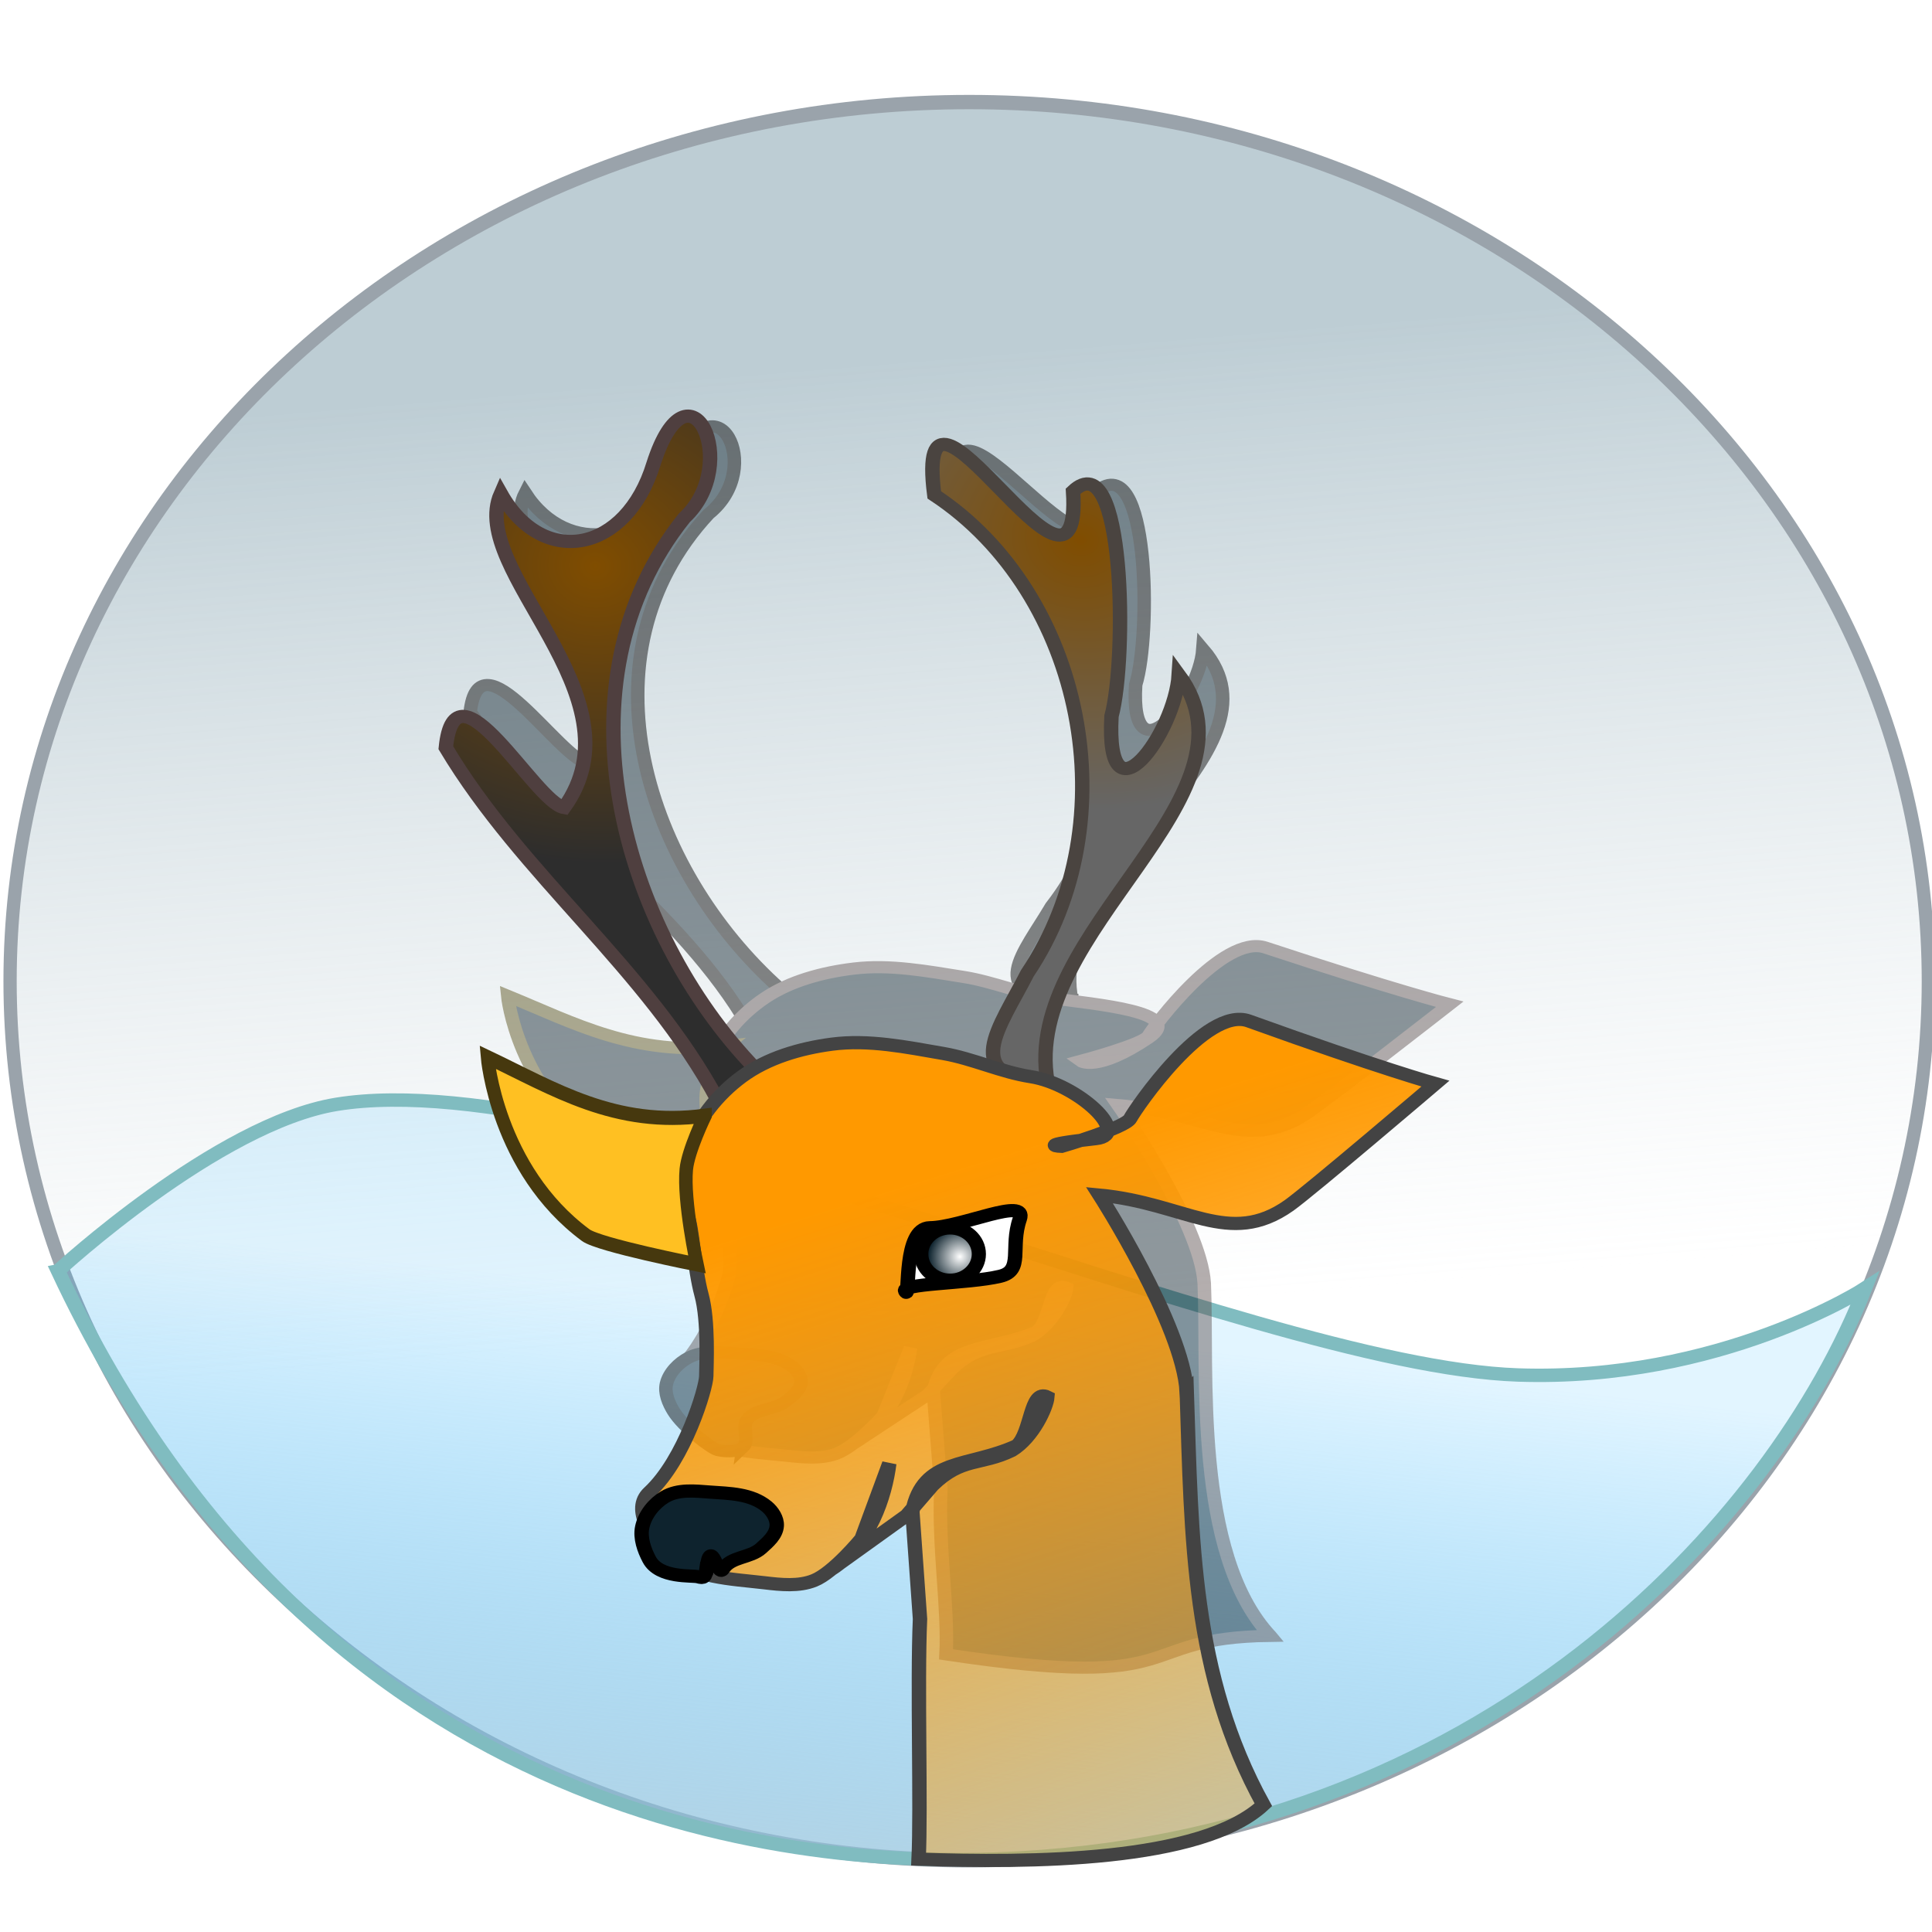<?xml version="1.0" encoding="UTF-8" standalone="no"?>
<!-- Created with Inkscape (http://www.inkscape.org/) -->

<svg
   xmlns:dc="http://purl.org/dc/elements/1.1/"
   xmlns:cc="http://creativecommons.org/ns#"
   xmlns:rdf="http://www.w3.org/1999/02/22-rdf-syntax-ns#"
   xmlns:svg="http://www.w3.org/2000/svg"
   xmlns="http://www.w3.org/2000/svg"
   xmlns:xlink="http://www.w3.org/1999/xlink"
   xmlns:sodipodi="http://sodipodi.sourceforge.net/DTD/sodipodi-0.dtd"
   xmlns:inkscape="http://www.inkscape.org/namespaces/inkscape"
   width="128"
   height="128"
   id="svg2"
   version="1.1"
   inkscape:version="0.48.0 r9654"
   sodipodi:docname="reindeer.svg">
  <title
     id="title3034">reindeer</title>
  <defs
     id="defs4">
    <linearGradient
       inkscape:collect="always"
       id="linearGradient4040">
      <stop
         style="stop-color:#ff9900;stop-opacity:1;"
         offset="0"
         id="stop4042" />
      <stop
         style="stop-color:#ff9900;stop-opacity:0;"
         offset="1"
         id="stop4044" />
    </linearGradient>
    <linearGradient
       inkscape:collect="always"
       id="linearGradient3988">
      <stop
         style="stop-color:#19aeff;stop-opacity:0.127"
         offset="0"
         id="stop3990" />
      <stop
         style="stop-color:#cccccc;stop-opacity:1"
         offset="1"
         id="stop3992" />
    </linearGradient>
    <linearGradient
       inkscape:collect="always"
       id="linearGradient3933">
      <stop
         style="stop-color:#bdcdd4;stop-opacity:1;"
         offset="0"
         id="stop3935" />
      <stop
         style="stop-color:#ffffff;stop-opacity:0.488"
         offset="1"
         id="stop3937" />
    </linearGradient>
    <linearGradient
       inkscape:collect="always"
       id="linearGradient3858">
      <stop
         style="stop-color:#804d00;stop-opacity:1;"
         offset="0"
         id="stop3860" />
      <stop
         style="stop-color:#666666;stop-opacity:1"
         offset="1"
         id="stop3862" />
    </linearGradient>
    <linearGradient
       inkscape:collect="always"
       id="linearGradient3850">
      <stop
         style="stop-color:#804d00;stop-opacity:1;"
         offset="0"
         id="stop3852" />
      <stop
         style="stop-color:#2d2d2d;stop-opacity:1"
         offset="1"
         id="stop3854" />
    </linearGradient>
    <linearGradient
       inkscape:collect="always"
       id="linearGradient3800">
      <stop
         style="stop-color:#ffffff;stop-opacity:1;"
         offset="0"
         id="stop3802" />
      <stop
         style="stop-color:#0e232e;stop-opacity:1"
         offset="1"
         id="stop3804" />
    </linearGradient>
    <radialGradient
       inkscape:collect="always"
       xlink:href="#linearGradient3800"
       id="radialGradient3806"
       cx="609.501"
       cy="803.366"
       fx="609.501"
       fy="803.366"
       r="2.9"
       gradientTransform="matrix(-0.914,0.218,-0.225,-0.943,1347.167,1428.111)"
       gradientUnits="userSpaceOnUse" />
    <radialGradient
       inkscape:collect="always"
       xlink:href="#linearGradient3850"
       id="radialGradient3856"
       cx="638.929"
       cy="760.441"
       fx="638.929"
       fy="760.441"
       r="11.884"
       gradientTransform="matrix(-0.108,1.803,1.858,0.143,-1304.463,-302.383)"
       gradientUnits="userSpaceOnUse" />
    <radialGradient
       inkscape:collect="always"
       xlink:href="#linearGradient3858"
       id="radialGradient3864"
       cx="603.214"
       cy="760.127"
       fx="603.214"
       fy="760.127"
       r="10.261"
       gradientTransform="matrix(-0.218,1.876,1.991,0.299,-1310.35,-402.456)"
       gradientUnits="userSpaceOnUse" />
    <linearGradient
       inkscape:collect="always"
       xlink:href="#linearGradient3988"
       id="linearGradient3994"
       x1="564.716"
       y1="803.095"
       x2="559.139"
       y2="857.725"
       gradientUnits="userSpaceOnUse"
       gradientTransform="matrix(0.891,0,0,1.053,-483.569,162.167)" />
    <filter
       inkscape:collect="always"
       id="filter4028"
       color-interpolation-filters="sRGB">
      <feGaussianBlur
         inkscape:collect="always"
         stdDeviation="0.184"
         id="feGaussianBlur4030" />
    </filter>
    <filter
       inkscape:collect="always"
       id="filter4032"
       x="-0.186"
       width="1.372"
       y="-0.132"
       height="1.264"
       color-interpolation-filters="sRGB">
      <feGaussianBlur
         inkscape:collect="always"
         stdDeviation="5.623"
         id="feGaussianBlur4034" />
    </filter>
    <linearGradient
       inkscape:collect="always"
       xlink:href="#linearGradient3933"
       id="linearGradient4038"
       x1="636.333"
       y1="756.303"
       x2="641.006"
       y2="817.125"
       gradientUnits="userSpaceOnUse" />
    <linearGradient
       inkscape:collect="always"
       xlink:href="#linearGradient4040"
       id="linearGradient4046"
       x1="602.051"
       y1="799.319"
       x2="624.274"
       y2="873.565"
       gradientUnits="userSpaceOnUse"
       gradientTransform="matrix(0.894,0,0,1.017,-485.037,192.418)" />
    <linearGradient
       inkscape:collect="always"
       xlink:href="#linearGradient3933"
       id="linearGradient4067"
       gradientUnits="userSpaceOnUse"
       x1="636.333"
       y1="756.303"
       x2="641.006"
       y2="817.125" />
    <linearGradient
       inkscape:collect="always"
       xlink:href="#linearGradient3988"
       id="linearGradient4069"
       gradientUnits="userSpaceOnUse"
       gradientTransform="matrix(0.891,0,0,1.053,-483.569,162.167)"
       x1="564.716"
       y1="803.095"
       x2="559.139"
       y2="857.725" />
    <radialGradient
       inkscape:collect="always"
       xlink:href="#linearGradient3858"
       id="radialGradient4071"
       gradientUnits="userSpaceOnUse"
       gradientTransform="matrix(-0.218,1.876,1.991,0.299,-1310.35,-402.456)"
       cx="603.214"
       cy="760.127"
       fx="603.214"
       fy="760.127"
       r="10.261" />
    <radialGradient
       inkscape:collect="always"
       xlink:href="#linearGradient3850"
       id="radialGradient4073"
       gradientUnits="userSpaceOnUse"
       gradientTransform="matrix(-0.108,1.803,1.858,0.143,-1304.463,-302.383)"
       cx="638.929"
       cy="760.441"
       fx="638.929"
       fy="760.441"
       r="11.884" />
    <linearGradient
       inkscape:collect="always"
       xlink:href="#linearGradient4040"
       id="linearGradient4075"
       gradientUnits="userSpaceOnUse"
       gradientTransform="matrix(0.894,0,0,1.017,-485.037,192.418)"
       x1="602.051"
       y1="799.319"
       x2="624.274"
       y2="873.565" />
    <radialGradient
       inkscape:collect="always"
       xlink:href="#linearGradient3800"
       id="radialGradient4077"
       gradientUnits="userSpaceOnUse"
       gradientTransform="matrix(-0.914,0.218,-0.225,-0.943,1347.167,1428.111)"
       cx="609.501"
       cy="803.366"
       fx="609.501"
       fy="803.366"
       r="2.9" />
  </defs>
  <sodipodi:namedview
     id="base"
     pagecolor="#ffffff"
     bordercolor="#666666"
     borderopacity="1.0"
     inkscape:pageopacity="0.0"
     inkscape:pageshadow="2"
     inkscape:zoom="2.0898438"
     inkscape:cx="64"
     inkscape:cy="54.429907"
     inkscape:document-units="px"
     inkscape:current-layer="layer1"
     showgrid="false"
     showguides="true"
     inkscape:guide-bbox="true"
     inkscape:window-width="1280"
     inkscape:window-height="712"
     inkscape:window-x="-4"
     inkscape:window-y="-4"
     inkscape:window-maximized="1" />
  <g
     inkscape:label="Layer 1"
     inkscape:groupmode="layer"
     id="layer1"
     transform="translate(0,-924.362)">
    <g
       id="g4048"
       transform="matrix(1,0,0,0.917,-6.3330292e-6,83.046)">
      <path
         transform="matrix(0.967,0,0,1.14,-534.637,79.361)"
         d="m 685,797.362 c 0,30.77 -29.421,55.714 -65.714,55.714 -36.293,0 -65.714,-24.944 -65.714,-55.714 0,-30.77 29.421,-55.714 65.714,-55.714 36.293,0 65.714,24.944 65.714,55.714 z"
         sodipodi:ry="55.714287"
         sodipodi:rx="65.714287"
         sodipodi:cy="797.36218"
         sodipodi:cx="619.28571"
         id="path3931"
         style="fill:url(#linearGradient4067);fill-opacity:1;stroke:#9aa3ab;stroke-width:0.908;stroke-linecap:round;stroke-miterlimit:4;stroke-opacity:1;stroke-dasharray:none;stroke-dashoffset:0"
         sodipodi:type="arc" />
      <path
         sodipodi:nodetypes="csscsc"
         inkscape:connector-curvature="0"
         id="path3976"
         d="m 3.846,1009.286 c 0,0 10.571,-10.636 18.453,-12.034 17.798,-3.157 60.278,18.888 78.266,19.555 13.398,0.497 22.99,-6.255 22.99,-6.255 -5.976,16.638 -25.177,39.957 -57.51,41.225 -12.088,0.474 -44.597,-1.55 -62.2,-42.491 z"
         style="fill:url(#linearGradient4069);fill-opacity:1;stroke:#80bcc0;stroke-width:0.969;stroke-linecap:butt;stroke-linejoin:miter;stroke-miterlimit:4;stroke-opacity:1;stroke-dasharray:none" />
      <g
         transform="matrix(0.894,0,0,0.876,-483.248,297.774)"
         style="opacity:0.468;fill:#0e232e;stroke-width:1;stroke-miterlimit:4;stroke-dasharray:none;filter:url(#filter4032)"
         id="g3955">
        <path
           inkscape:connector-curvature="0"
           id="path3941"
           d="m 619.967,789.862 c -1.985,-10.689 16.402,-20.246 9.725,-28.914 -0.27,4.116 -5.435,10.979 -4.985,2.946 1.159,-4.112 1.006,-19.494 -2.847,-15.986 0.748,11.025 -11.883,-11.701 -10.281,0.261 11.128,7.043 14.437,23.24 6.892,33.992 -2.032,3.841 -5.169,7.502 1.496,7.7 z"
           style="fill:#0e232e;fill-opacity:1;stroke:#000000;stroke-width:1;stroke-linecap:butt;stroke-linejoin:miter;stroke-miterlimit:4;stroke-opacity:1;stroke-dasharray:none" />
        <path
           inkscape:connector-curvature="0"
           id="path3943"
           d="m 598.36,788.969 c -9.954,-9.875 -15.102,-27.444 -5.297,-39.171 4.304,-3.834 0.354,-11.753 -2.289,-3.828 -2.003,6.284 -8.154,7.471 -11.306,2.11 -2.515,5.493 10.634,14.349 4.691,22.305 -2.152,-0.353 -8.08,-10.972 -8.766,-4.25 5.699,9.14 14.919,15.693 20.157,25.056 1.37,0.414 2.362,-1.186 2.81,-2.222 z"
           style="fill:#0e232e;fill-opacity:1;stroke:#000000;stroke-width:1;stroke-linecap:butt;stroke-linejoin:miter;stroke-miterlimit:4;stroke-opacity:1;stroke-dasharray:none" />
        <path
           sodipodi:nodetypes="cccccsscssssssssssaaaccccccccccccc"
           inkscape:connector-curvature="0"
           id="path3945"
           d="m 634.688,842.327 c -5.729,-6.793 -4.616,-21.975 -4.898,-29.062 -0.252,-4.967 -6.386,-14.713 -6.386,-14.713 6.302,0.604 9.479,3.939 13.87,0.772 1.489,-1.078 10.705,-9.086 10.705,-9.086 0,0 -4.017,-1.136 -13.657,-4.677 -3.152,-1.158 -8.319,6.582 -8.666,7.275 -0.347,0.693 -5.026,2.079 -5.026,2.079 0,0 1.19,0.971 5.026,-1.905 2.867,-2.149 -3.851,-2.749 -7.279,-3.291 -2.187,-0.346 -4.232,-1.348 -6.412,-1.732 -2.684,-0.473 -5.445,-1.057 -8.146,-0.693 -2.319,0.312 -4.713,1.024 -6.586,2.425 -1.785,1.336 -3.286,3.253 -3.986,5.37 -0.526,1.59 -0.347,4.33 0,5.023 0.347,0.693 0.508,3.893 1.04,5.889 0.521,1.956 0.354,5.288 0.347,6.063 -0.009,0.896 -1.582,6.226 -4.159,8.661 -1.354,1.279 0.236,3.527 1.387,4.677 1.727,1.726 4.601,1.786 7.026,2.079 1.206,0.145 2.516,0.289 3.64,-0.173 1.437,-0.591 3.466,-3.118 3.466,-3.118 l 2.029,-5.606 c -0.297,2.442 -1.43,6.061 -4.214,7.882 l 5.478,-4.009 1.906,-2.252 c 2.147,-2.117 3.508,-1.46 5.799,-2.598 1.555,-0.973 2.543,-3.236 2.6,-3.984 -1.266,-0.658 -1.154,2.728 -2.253,3.638 -3.558,1.643 -6.828,0.84 -7.625,4.901 l 0.559,8.023 c -0.211,4.815 0.566,9.857 0.384,13.67 18.503,3.114 13.522,-1.375 24.032,-1.527 z"
           style="fill:#0e232e;fill-opacity:1;stroke:#5e5151;stroke-width:1;stroke-linecap:butt;stroke-linejoin:miter;stroke-miterlimit:4;stroke-opacity:1;stroke-dasharray:none" />
        <path
           sodipodi:nodetypes="sscss"
           inkscape:connector-curvature="0"
           id="path3947"
           d="m 617.911,799.623 c -0.738,2.048 0.312,3.663 -1.462,4.065 -2.413,0.548 -7.602,0.485 -6.985,1.109 0.314,0.476 -0.205,-4.539 1.787,-4.558 2.365,-0.022 7.25,-2.252 6.66,-0.616 z"
           style="fill:#0e232e;stroke:#000000;stroke-width:1;stroke-linecap:butt;stroke-linejoin:miter;stroke-miterlimit:4;stroke-opacity:1;stroke-dasharray:none" />
        <path
           sodipodi:nodetypes="ccscsc"
           inkscape:connector-curvature="0"
           id="path3949"
           d="m 594.288,793.702 c -6.659,0.864 -11.226,-1.93 -16.118,-4.157 0,0 0.693,7.968 7.279,12.645 0.989,0.702 8.492,2.079 8.492,2.079 0,0 -1.263,-4.488 -1.04,-6.755 0.132,-1.345 1.386,-3.811 1.386,-3.811 z"
           style="fill:#0e232e;fill-opacity:1;stroke:#574f19;stroke-width:1;stroke-linecap:butt;stroke-linejoin:miter;stroke-miterlimit:4;stroke-opacity:1;stroke-dasharray:none" />
        <path
           transform="matrix(-0.853,0,0,0.774,1133.34,180.513)"
           d="m 612.679,803.166 c 0,1.331 -1.119,2.411 -2.5,2.411 -1.381,0 -2.5,-1.079 -2.5,-2.411 0,-1.331 1.119,-2.411 2.5,-2.411 1.381,0 2.5,1.079 2.5,2.411 z"
           sodipodi:ry="2.4107144"
           sodipodi:rx="2.5"
           sodipodi:cy="803.16577"
           sodipodi:cx="610.17859"
           id="path3951"
           style="fill:#0e232e;fill-opacity:1;stroke:#000000;stroke-width:1.231;stroke-linecap:round;stroke-miterlimit:4;stroke-opacity:1;stroke-dasharray:none;stroke-dashoffset:0"
           sodipodi:type="arc" />
        <path
           sodipodi:nodetypes="sssssssssss"
           inkscape:connector-curvature="0"
           id="path3953"
           d="m 595.605,826.772 c 0.51,-0.533 -0.105,-1.661 0.315,-2.279 0.622,-0.916 2.016,-0.769 2.833,-1.482 0.485,-0.424 1.111,-0.921 1.154,-1.596 0.034,-0.526 -0.342,-1.056 -0.735,-1.368 -1.157,-0.92 -2.766,-0.926 -4.197,-1.026 -1.122,-0.078 -2.362,-0.224 -3.358,0.342 -0.77,0.438 -1.483,1.246 -1.679,2.165 -0.163,0.763 0.154,1.608 0.525,2.279 0.752,1.361 2.833,3.077 3.253,3.191 0.42,0.114 1.432,0.249 1.889,-0.228 z"
           style="fill:#0e232e;stroke:#000000;stroke-width:1;stroke-linecap:butt;stroke-linejoin:miter;stroke-miterlimit:4;stroke-opacity:1;stroke-dasharray:none" />
      </g>
      <path
         inkscape:connector-curvature="0"
         id="path3768"
         d="m 69.4,995.617 c -1.775,-10.869 14.669,-20.588 8.697,-29.402 -0.242,4.186 -4.86,11.164 -4.458,2.996 1.037,-4.182 0.9,-19.823 -2.546,-16.256 0.669,11.211 -10.627,-11.898 -9.195,0.266 9.952,7.162 12.911,23.633 6.164,34.566 -1.817,3.906 -4.623,7.629 1.338,7.83 z"
         style="fill:url(#radialGradient4071);fill-opacity:1;stroke:#4a4440;stroke-width:0.954;stroke-linecap:butt;stroke-linejoin:miter;stroke-miterlimit:4;stroke-opacity:1;stroke-dasharray:none" />
      <path
         inkscape:connector-curvature="0"
         id="path3770"
         d="m 50.077,994.709 c -8.902,-10.042 -13.506,-27.907 -4.737,-39.832 3.849,-3.899 0.316,-11.952 -2.047,-3.893 -1.791,6.39 -7.292,7.597 -10.111,2.146 -2.25,5.586 9.51,14.591 4.195,22.682 -1.924,-0.359 -7.226,-11.157 -7.839,-4.322 5.097,9.294 13.342,15.958 18.026,25.479 1.225,0.421 2.112,-1.206 2.513,-2.26 z"
         style="fill:url(#radialGradient4073);fill-opacity:1;stroke:#4f3f3f;stroke-width:0.954;stroke-linecap:butt;stroke-linejoin:miter;stroke-miterlimit:4;stroke-opacity:1;stroke-dasharray:none" />
      <path
         sodipodi:nodetypes="ccccsscssssssssssaaaccccccccccccc"
         inkscape:connector-curvature="0"
         id="path2996"
         d="m 78.626,1018.056 c -0.229,-4.81 -5.783,-14.246 -5.783,-14.246 5.707,0.585 8.584,3.814 12.56,0.747 1.349,-1.043 9.694,-8.798 9.694,-8.798 0,0 -3.638,-1.1 -12.366,-4.529 -2.855,-1.121 -7.533,6.374 -7.847,7.044 -0.314,0.671 -4.551,2.013 -4.551,2.013 0,0 -1.934,-0.055 2.293,-0.561 2.37,-0.284 -1.229,-3.946 -4.333,-4.471 -1.98,-0.335 -3.832,-1.305 -5.807,-1.677 -2.43,-0.458 -4.931,-1.023 -7.376,-0.671 -2.099,0.303 -4.268,0.991 -5.964,2.348 -1.616,1.294 -2.976,3.15 -3.61,5.199 -0.476,1.539 -0.314,4.193 0,4.864 0.314,0.671 0.46,3.77 0.942,5.703 0.472,1.894 0.32,5.12 0.314,5.87 -0.008,0.867 -1.432,6.029 -3.766,8.386 -1.226,1.238 0.214,3.416 1.256,4.529 1.564,1.672 4.167,1.729 6.362,2.013 1.092,0.141 2.278,0.28 3.296,-0.168 1.302,-0.572 3.139,-3.019 3.139,-3.019 l 1.837,-5.428 c -0.269,2.365 -1.295,5.869 -3.816,7.633 l 4.96,-3.882 1.726,-2.18 c 1.944,-2.05 3.177,-1.414 5.251,-2.516 1.409,-0.942 2.303,-3.133 2.354,-3.858 -1.146,-0.637 -1.045,2.641 -2.04,3.522 -3.222,1.591 -6.183,0.813 -6.905,4.745 l 0.507,7.769 c -0.191,4.663 0.072,13.659 -0.093,17.351 7.307,0.274 18.747,0.237 22.841,-3.927 -4.761,-9.416 -4.754,-19.253 -5.074,-29.806 z"
         style="fill:url(#linearGradient4075);fill-opacity:1;stroke:#434343;stroke-width:0.954;stroke-linecap:butt;stroke-linejoin:miter;stroke-miterlimit:4;stroke-opacity:1;stroke-dasharray:none" />
      <path
         sodipodi:nodetypes="sscss"
         inkscape:connector-curvature="0"
         id="path3766"
         d="m 67.562,1005.543 c -0.66,2.083 0.279,3.724 -1.307,4.134 -2.158,0.557 -6.799,0.493 -6.247,1.127 0.281,0.484 -0.183,-4.616 1.598,-4.635 2.115,-0.023 6.483,-2.29 5.956,-0.626 z"
         style="fill:#ffffff;stroke:#000000;stroke-width:0.954;stroke-linecap:butt;stroke-linejoin:miter;stroke-miterlimit:4;stroke-opacity:1;stroke-dasharray:none" />
      <path
         transform="matrix(0.894,0,0,1.017,-485.037,192.418)"
         sodipodi:nodetypes="ccscsc"
         inkscape:connector-curvature="0"
         id="path3772"
         d="m 594.793,792.187 c -6.659,0.864 -11.226,-1.93 -16.118,-4.157 0,0 0.693,7.968 7.279,12.645 0.989,0.702 8.24,2.079 8.24,2.079 0,0 -1.01,-4.488 -0.787,-6.755 0.132,-1.345 1.386,-3.811 1.386,-3.811 z"
         style="fill:#ffc022;fill-opacity:1;stroke:#46380e;stroke-width:1;stroke-linecap:butt;stroke-linejoin:miter;stroke-miterlimit:4;stroke-opacity:1;stroke-dasharray:none;filter:url(#filter4028)" />
      <path
         transform="matrix(-0.763,0,0,0.787,528.51,375.979)"
         d="m 612.679,803.166 c 0,1.331 -1.119,2.411 -2.5,2.411 -1.381,0 -2.5,-1.079 -2.5,-2.411 0,-1.331 1.119,-2.411 2.5,-2.411 1.381,0 2.5,1.079 2.5,2.411 z"
         sodipodi:ry="2.4107144"
         sodipodi:rx="2.5"
         sodipodi:cy="803.16577"
         sodipodi:cx="610.17859"
         id="path3774"
         style="fill:url(#radialGradient4077);fill-opacity:1;stroke:#000000;stroke-width:1.231;stroke-linecap:round;stroke-miterlimit:4;stroke-opacity:1;stroke-dasharray:none;stroke-dashoffset:0"
         sodipodi:type="arc" />
      <path
         sodipodi:nodetypes="sssssssssss"
         inkscape:connector-curvature="0"
         id="path3808"
         d="m 46.815,1030.789 c 0.296,-2.358 0.705,0.671 1.08,0.043 0.556,-0.932 1.803,-0.782 2.534,-1.507 0.434,-0.431 0.994,-0.936 1.032,-1.623 0.03,-0.535 -0.306,-1.074 -0.657,-1.391 -1.035,-0.936 -2.474,-0.942 -3.754,-1.043 -1.003,-0.079 -2.112,-0.228 -3.003,0.348 -0.688,0.445 -1.326,1.267 -1.501,2.202 -0.145,0.776 0.137,1.635 0.469,2.318 0.672,1.384 2.853,1.132 3.228,1.248 0.375,0.116 0.488,0.07 0.571,-0.595 z"
         style="fill:#0e232e;stroke:#000000;stroke-width:0.954;stroke-linecap:butt;stroke-linejoin:miter;stroke-miterlimit:4;stroke-opacity:1;stroke-dasharray:none" />
    </g>
  </g>
</svg>
